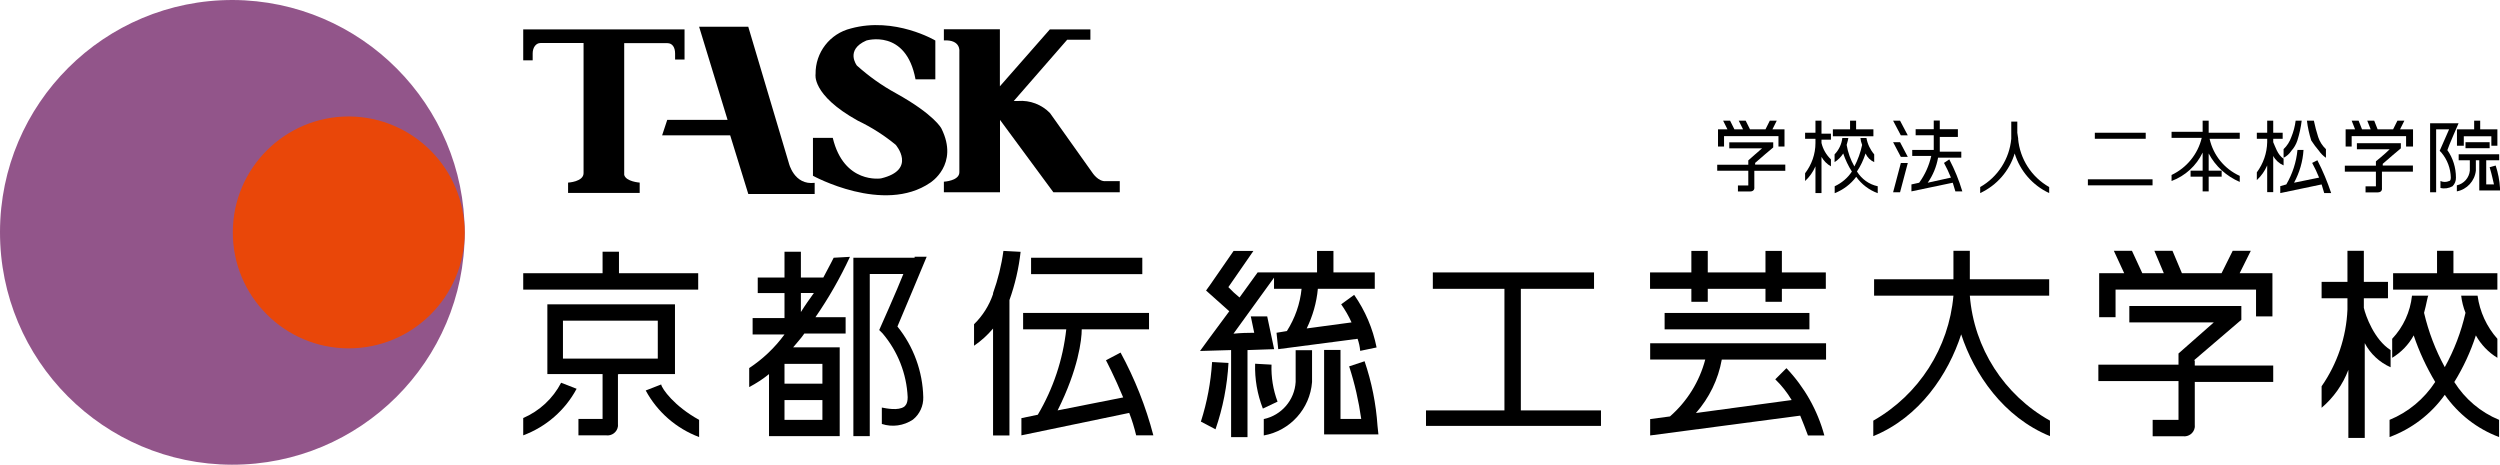 <?xml version="1.0" encoding="UTF-8"?>
<svg id="b" data-name="レイヤー_2" xmlns="http://www.w3.org/2000/svg" viewBox="0 0 219.6 40.82">
  <defs>
    <style>
      .bd {
        fill: #92558a;
      }

      .be {
        fill: #e94709;
      }
    </style>
  </defs>
  <g id="c" data-name="header">
    <g>
      <path id="d" data-name="パス_1" class="bd" d="M40.82,20.45c-.02,11.27-9.17,20.39-20.45,20.37C9.1,40.79-.02,31.64,0,20.37.02,9.1,9.17-.02,20.45,0c11.26.05,20.36,9.19,20.37,20.45Z"/>
      <path id="e" data-name="パス_2" class="be" d="M40.82,20.45c-.02,5.62-4.6,10.17-10.22,10.15-5.62-.02-10.17-4.6-10.15-10.22.02-5.62,4.6-10.17,10.22-10.15,5.62.04,10.14,4.61,10.15,10.22Z"/>
      <g id="f" data-name="グループ_1">
        <path id="g" data-name="パス_3" d="M82.92,16.89h4.92v-6.36l4.69,6.36h5.83v-.98h-1.21c-.68.08-1.21-.76-1.21-.76l-3.71-5.22c-.73-.75-1.76-1.14-2.8-1.06h-.38l4.69-5.38h2.04v-.91h-3.56l-4.39,5V2.57h-4.92v.98c1.51-.08,1.36.98,1.36.98v10.6c0,.76-1.36.83-1.36.83v.91Z"/>
        <path id="h" data-name="パス_4" d="M65.73,2.35h-4.32l2.5,8.18h-5.3l-.45,1.36h5.98l1.59,5.15h5.83v-.98c-1.82.23-2.27-1.74-2.27-1.74l-3.56-11.96Z"/>
        <path id="i" data-name="パス_5" d="M82.16,3.56v3.41h-1.74c-.83-4.47-4.32-3.41-4.32-3.41-1.89.83-.83,2.2-.83,2.2,1.04.93,2.18,1.75,3.41,2.42,3.41,1.89,4.01,3.1,4.01,3.1,1.59,3.18-.98,4.77-.98,4.77-4.09,2.8-10.3-.61-10.3-.61v-3.33h1.74c.98,4.09,4.24,3.56,4.24,3.56,3.18-.76,1.29-2.95,1.29-2.95-1.02-.84-2.14-1.55-3.33-2.12-4.09-2.27-3.71-4.09-3.71-4.09-.03-1.9,1.26-3.56,3.1-4.01,3.86-1.06,7.42,1.06,7.42,1.06"/>
        <path id="j" data-name="パス_6" d="M45.96,2.57v2.73h.83v-.61c0-.53.3-.91.68-.91h3.79v11.43c0,.76-1.36.83-1.36.83v.91h6.29v-.91s-1.21-.08-1.36-.68V3.79h3.79c.45,0,.68.38.68.91v.53h.83v-2.65h-14.16Z"/>
      </g>
      <g id="k" data-name="グループ_8">
        <g id="l" data-name="グループ_4">
          <path id="m" data-name="パス_7" d="M151.45,11.96h4.77v.91h.53v-1.51h-1.06l.38-.76h-.61l-.38.76h-1.36l-.38-.76h-.61l.38.76h-.76l-.38-.76h-.61l.38.76h-.83v1.51h.53v-.91Z"/>
          <path id="n" data-name="パス_8" d="M156.82,14.99v-.53h-2.65v-.15h0c.15-.15,1.59-1.36,1.59-1.36v-.45h-3.86v.53h2.88c-.45.38-1.21,1.06-1.21,1.06h0v.38h-2.73v.53h2.73v1.29h-.91v.53h1.06c.45,0,.38-.38.38-.38v-1.44h2.73Z"/>
          <g id="o" data-name="グループ_2">
            <path id="p" data-name="パス_9" d="M164.55,11.36h-1.51v-.76h-.53v.76h-1.51v.61h3.56v-.61Z"/>
            <path id="q" data-name="パス_10" d="M163.11,15.07c.33-.49.58-1.03.76-1.59.15.34.42.61.76.76v-.68c-.35-.41-.59-.91-.68-1.44h-.53c.02.21.07.41.15.61-.14.66-.37,1.3-.68,1.89-.34-.59-.57-1.23-.68-1.89.08-.3.15-.53.15-.61h-.53c-.06.54-.3,1.05-.68,1.44v.68c.31-.19.56-.45.76-.76.19.56.44,1.09.76,1.59-.37.56-.9,1.01-1.51,1.29v.61c.75-.3,1.41-.79,1.89-1.44.47.66,1.13,1.16,1.89,1.44v-.61c-.76-.16-1.41-.63-1.82-1.29"/>
            <path id="r" data-name="パス_11" d="M160,12.57v-.3h.83v-.53h-.83v-1.14h-.53v1.06h-.91v.53h.91v.38h0c0,.96-.33,1.89-.91,2.65v.68c.39-.36.7-.8.91-1.29v2.35h.53v-3.18c.2.35.48.64.83.83v-.61c-.41-.39-.7-.89-.83-1.44"/>
          </g>
          <g id="s" data-name="グループ_3">
            <path id="t" data-name="パス_12" d="M177.27,12.19c.16,1.78,1.18,3.36,2.73,4.24v.53c-1.46-.68-2.56-1.95-3.03-3.48-.47,1.54-1.57,2.8-3.03,3.48v-.53c1.55-.88,2.57-2.47,2.73-4.24v-1.51h.53v.98l.08.53"/>
          </g>
          <path id="u" data-name="パス_13" d="M166.29,16.89h.61l.68-2.57h-.61l-.68,2.57ZM171.21,14.01l-.45.3c.23.42.43.85.61,1.29l-2.04.45c.46-.65.77-1.41.91-2.2h2.04v-.53h-1.89v-1.29h1.59v-.68h-1.59v-.76h-.53v.76h-1.59v.53h1.59v1.29h-1.89v.53h1.67c-.19.85-.55,1.65-1.06,2.35l-.68.15v.61l3.63-.76c.08.23.15.53.23.76h.61c-.29-.97-.67-1.91-1.14-2.8ZM166.29,10.6l.68,1.29h.61l-.68-1.29h-.61ZM166.29,12.49l.68,1.29h.61l-.68-1.29h-.61Z"/>
        </g>
        <g id="v" data-name="グループ_7">
          <g id="w" data-name="グループ_5">
            <path id="x" data-name="パス_14" d="M214.98,13.18c.08-.3.98-2.35.98-2.35h-2.5v6.06h.53v-5.53h1.14c-.23.53-.83,1.89-.83,1.89l.15.15c.52.62.81,1.39.83,2.2,0,.23-.08.3-.15.3-.24.11-.52.11-.76,0v.61c.36.09.74.03,1.06-.15.2-.2.31-.47.3-.76,0-.87-.26-1.72-.76-2.42ZM215.89,12.8h.53v-.83h2.42v.83h.53v-1.44h-1.51v-.76h-.53v.76h-1.51v1.44h.08ZM219.6,16.81v-.3c-.04-.67-.17-1.33-.38-1.97l-.53.15c.23.76.3,1.21.38,1.51h-.68v-2.12h1.14v-.53h-3.56v.53h.98v.91c-.06.63-.52,1.15-1.14,1.29v.53c.89-.17,1.57-.91,1.67-1.82v-.91h.3v2.65h1.82v.08ZM218.69,13.02v-.53h-2.12v.53h2.12Z"/>
            <path id="y" data-name="パス_15" d="M183.4,15.75h5.68v.53h-5.68v-.53ZM184.01,11.66h4.47v.53h-4.47v-.53Z"/>
            <path id="z" data-name="パス_16" d="M194.01,13.48c.59,1.12,1.56,2,2.73,2.5v-.53c-1.35-.61-2.33-1.82-2.65-3.26h2.65v-.53h-2.73v-1.06h-.53v.98h-2.73v.53h2.65c-.34,1.43-1.32,2.63-2.65,3.26v.53c1.2-.45,2.18-1.34,2.73-2.5v1.59h-1.06v.53h1.06v1.29h.53v-1.29h1.14v-.53h-1.14v-1.51Z"/>
            <path id="aa" data-name="パス_17" d="M200.59,13.93c-.53-.3-.76-1.14-.91-1.44v-.3h.83v-.53h-.83v-1.06h-.53v1.06h-.91v.53h.91v.3h0c-.02.96-.34,1.88-.91,2.65v.68c.39-.36.7-.8.91-1.29v2.35h.53v-3.18c.2.37.52.66.91.83v-.61h0ZM203.55,14.08l-.45.23c.23.42.43.85.61,1.29l-2.2.45c.48-.89.77-1.87.83-2.88h-.53c-.1,1.07-.44,2.1-.98,3.03l-.53.15v.61l3.63-.76c.08.23.15.53.23.76h.61c-.33-.99-.73-1.95-1.21-2.88ZM201.27,13.25c.24-.26.42-.57.53-.91.18-.57.31-1.15.38-1.74h-.53c-.06.49-.19.98-.38,1.44-.14.4-.37.77-.68,1.06v.76c.28-.14.51-.35.68-.61ZM203.7,13.25c.16.24.37.44.61.61v-.76c-.31-.29-.55-.66-.68-1.06-.15-.47-.28-.95-.38-1.44h-.61c.07.59.2,1.17.38,1.74.21.32.43.62.68.91Z"/>
          </g>
          <g id="ab" data-name="グループ_6">
            <path id="ac" data-name="パス_18" d="M206.58,11.96h4.77v.91h.61v-1.51h-1.14l.38-.76h-.61l-.38.76h-1.36l-.3-.76h-.61l.3.76h-.76l-.3-.76h-.61l.3.76h-.83v1.51h.53v-.91Z"/>
            <path id="ad" data-name="パス_19" d="M211.95,15.07v-.53h-2.65v-.15h0c.15-.15,1.59-1.36,1.59-1.36v-.45h-3.86v.53h2.88c-.45.45-1.21,1.06-1.21,1.06h0v.38h-2.73v.53h2.73v1.29h-.91v.53h1.06c.45,0,.38-.38.38-.38v-1.44h2.73Z"/>
          </g>
        </g>
      </g>
      <g id="ae" data-name="グループ_9">
        <path id="af" data-name="パス_20" d="M73.23,22.64s-.38.76-.91,1.74h-1.97v-2.27h-1.44v2.27h-2.35v1.36h2.35v2.2h-2.8v1.44h2.8c-.85,1.16-1.9,2.16-3.1,2.95v1.67c.61-.32,1.2-.7,1.74-1.14v5.45h6.21v-7.8h-4.09c.3-.38.68-.76.98-1.21h3.63v-1.44h-2.65c1.16-1.68,2.17-3.45,3.03-5.3l-1.44.08ZM72.24,36.88h-3.33v-1.74h3.33v1.74ZM72.24,33.7h-3.33v-1.74h3.33v1.74ZM70.35,27.41v-1.67h1.14c-.38.53-.76,1.06-1.14,1.67"/>
        <path id="ag" data-name="パス_21" d="M80.34,22.64h-5.38v15.67h1.44v-14.24h2.95c-.53,1.36-2.12,4.92-2.12,4.92l.3.3c1.33,1.57,2.11,3.54,2.2,5.6,0,.61-.23.76-.3.83-.53.38-1.59.15-1.97.08v1.44c.92.3,1.92.16,2.73-.38.6-.48.93-1.21.91-1.97-.05-2.26-.85-4.45-2.27-6.21.3-.68,2.57-6.13,2.57-6.13h-1.06v.08Z"/>
        <path id="ah" data-name="パス_22" d="M173.03,25.97h6.97v-1.44h-6.97v-2.5h-1.44v2.5h-6.97v1.44h6.97c-.4,4.59-3.03,8.7-7.04,10.98v1.36c4.09-1.67,6.59-5.45,7.72-8.94,1.14,3.48,3.71,7.27,7.8,8.94v-1.36c-4.03-2.25-6.68-6.37-7.04-10.98"/>
        <path id="ai" data-name="パス_23" d="M185.83,25.44h12.34v2.35h1.44v-3.79h-2.88l.98-1.97h-1.59l-.98,1.97h-3.48l-.83-1.97h-1.59l.83,1.97h-1.89l-.91-1.97h-1.59l.91,1.97h-2.2v3.86h1.44v-2.42Z"/>
        <path id="aj" data-name="パス_24" d="M192.72,31.65h0c.45-.38,4.16-3.56,4.16-3.56v-1.21h-9.84v1.44h7.42c-1.21,1.06-3.1,2.73-3.1,2.73h0v.98h-7.04v1.44h7.04v3.41h-2.27v1.44h2.65c.51.07.98-.28,1.05-.79,0-.06.01-.13,0-.19v-3.79h6.89v-1.44h-6.89v-.45h-.08Z"/>
        <path id="ak" data-name="パス_25" d="M219.37,24h-3.86v-1.97h-1.44v1.97h-3.86v1.44h9.16v-1.44Z"/>
        <path id="al" data-name="パス_26" d="M215.59,33.55c.79-1.28,1.43-2.66,1.89-4.09.45.81,1.1,1.49,1.89,1.97v-1.67c-.94-1.06-1.55-2.38-1.74-3.79h-1.44c.06.52.19,1.03.38,1.51-.38,1.67-.99,3.27-1.82,4.77-.82-1.5-1.43-3.11-1.82-4.77.23-.83.3-1.44.38-1.51h-1.44c-.15,1.42-.76,2.75-1.74,3.79v1.67c.79-.48,1.45-1.16,1.89-1.97.48,1.43,1.12,2.8,1.89,4.09-.97,1.49-2.37,2.66-4.01,3.33v1.51c1.95-.72,3.64-2.01,4.85-3.71,1.18,1.69,2.84,2.99,4.77,3.71v-1.51c-1.63-.67-3-1.84-3.94-3.33"/>
        <path id="am" data-name="パス_27" d="M207.64,27.03v-.83h2.12v-1.44h-2.12v-2.73h-1.44v2.73h-2.27v1.44h2.27v.91h0v.08c-.1,2.42-.89,4.75-2.27,6.74v1.89c1.05-.89,1.86-2.04,2.35-3.33v5.98h1.44v-8.33c.49.94,1.3,1.69,2.27,2.12v-1.51c-1.44-.91-2.2-3.03-2.35-3.71"/>
        <path id="an" data-name="パス_28" d="M58.08,33.77l-1.36.53c1.02,1.89,2.69,3.34,4.69,4.09v-1.51c-2.2-1.21-3.26-2.73-3.33-3.1"/>
        <path id="ao" data-name="パス_29" d="M45.96,36.73v1.51c2.01-.75,3.68-2.2,4.69-4.09l-1.36-.53c-.72,1.39-1.9,2.48-3.33,3.1"/>
        <path id="ap" data-name="パス_30" d="M54.37,32.86h4.92v-6.13h-11.21v6.13h4.85v3.94h-2.12v1.44h2.42c.51.07.98-.28,1.05-.79,0-.06.01-.13,0-.19v-4.39h.08ZM49.45,28.17h8.33v3.33h-8.33v-3.33Z"/>
        <path id="aq" data-name="パス_31" d="M61.34,24h-6.97v-1.89h-1.44v1.89h-6.97v1.44h15.37v-1.44Z"/>
        <path id="ar" data-name="パス_32" d="M156.52,22.04h-1.44v1.89h-5.07v-1.89h-1.44v1.89h-3.63v1.44h3.63v1.14h1.44v-1.14h5.07v1.14h1.44v-1.14h3.86v-1.44h-3.86v-1.89Z"/>
        <path id="as" data-name="パス_33" d="M144.94,31.58h4.85c-.51,1.94-1.59,3.68-3.1,5l-1.74.23v1.44l13.18-1.74c.23.53.45,1.14.68,1.74h1.44c-.6-2.22-1.75-4.25-3.33-5.91l-.98.98c.56.54,1.04,1.15,1.44,1.82l-8.41,1.14c1.17-1.33,1.96-2.95,2.27-4.69h9.16v-1.44h-15.45v1.44Z"/>
        <rect id="at" data-name="長方形_1" x="90.57" y="22.64" width="9.77" height="1.44"/>
        <path id="au" data-name="パス_34" d="M88.14,22.04c-.17,1.27-.48,2.51-.91,3.71h0v.08c-.34,1-.91,1.91-1.67,2.65v1.89c.62-.42,1.18-.93,1.67-1.51v9.39h1.44v-11.89c.49-1.37.82-2.79.98-4.24l-1.51-.08Z"/>
        <path id="av" data-name="パス_35" d="M111.92,30.67l-.61-2.88h-1.44s.15.76.3,1.44c-.61,0-1.21.02-1.82.08.83-1.14,2.8-3.86,3.56-4.92v.98h2.42c-.13,1.32-.58,2.59-1.29,3.71l-.91.15.15,1.44,6.97-.91c.12.34.2.7.23,1.06l1.44-.3c-.33-1.66-1-3.23-1.97-4.62l-1.14.83c.35.5.66,1.03.91,1.59l-3.94.53c.53-1.09.87-2.27.98-3.48h5v-1.44h-3.63v-1.89h-1.44v1.89h-5.22l-1.59,2.2c-.35-.28-.68-.59-.98-.91.53-.76,2.2-3.18,2.2-3.18h-1.74l-2.04,2.95-.38.53,2.04,1.82-1.74,2.35-.83,1.14,2.73-.08v7.65h1.44v-7.65l2.35-.08Z"/>
        <path id="aw" data-name="パス_36" d="M105.48,37.03l1.29.68c.65-1.88,1.03-3.84,1.14-5.83l-1.44-.08c-.11,1.78-.44,3.53-.98,5.22"/>
        <path id="ax" data-name="パス_37" d="M111.69,32.03l-1.44-.08c-.04,1.35.19,2.68.68,3.94l1.29-.61c-.39-1.04-.57-2.15-.53-3.26"/>
        <path id="ay" data-name="パス_38" d="M113.81,33.55h0c-.09,1.59-1.24,2.93-2.8,3.26v1.44c2.32-.41,4.06-2.35,4.24-4.69h0v-2.8h-1.44v2.8h0Z"/>
        <path id="az" data-name="パス_39" d="M133.58,25.37h6.44v-1.44h-14.16v1.44h6.29v10.68h-6.89v1.36h15.37v-1.36h-7.04v-10.68Z"/>
        <rect id="ba" data-name="長方形_2" x="146.22" y="27.49" width="12.72" height="1.44"/>
        <path id="bb" data-name="パス_40" d="M97.15,31.65s.76,1.44,1.51,3.26l-5.76,1.14c1.82-3.63,2.12-6.21,2.12-7.12h5.91v-1.44h-11.06v1.44h3.79c-.29,2.65-1.14,5.2-2.5,7.5l-1.44.3v1.51l9.47-1.97c.25.64.45,1.3.61,1.97h1.51c-.66-2.53-1.63-4.97-2.88-7.27l-1.29.68Z"/>
        <path id="bc" data-name="パス_41" d="M119.87,31.73l-1.36.45c.49,1.51.84,3.05,1.06,4.62h-1.82v-6.06h-1.44v7.42h4.77l-.08-.76c-.13-1.93-.51-3.84-1.14-5.68"/>
      </g>
    </g>
  </g>
</svg>